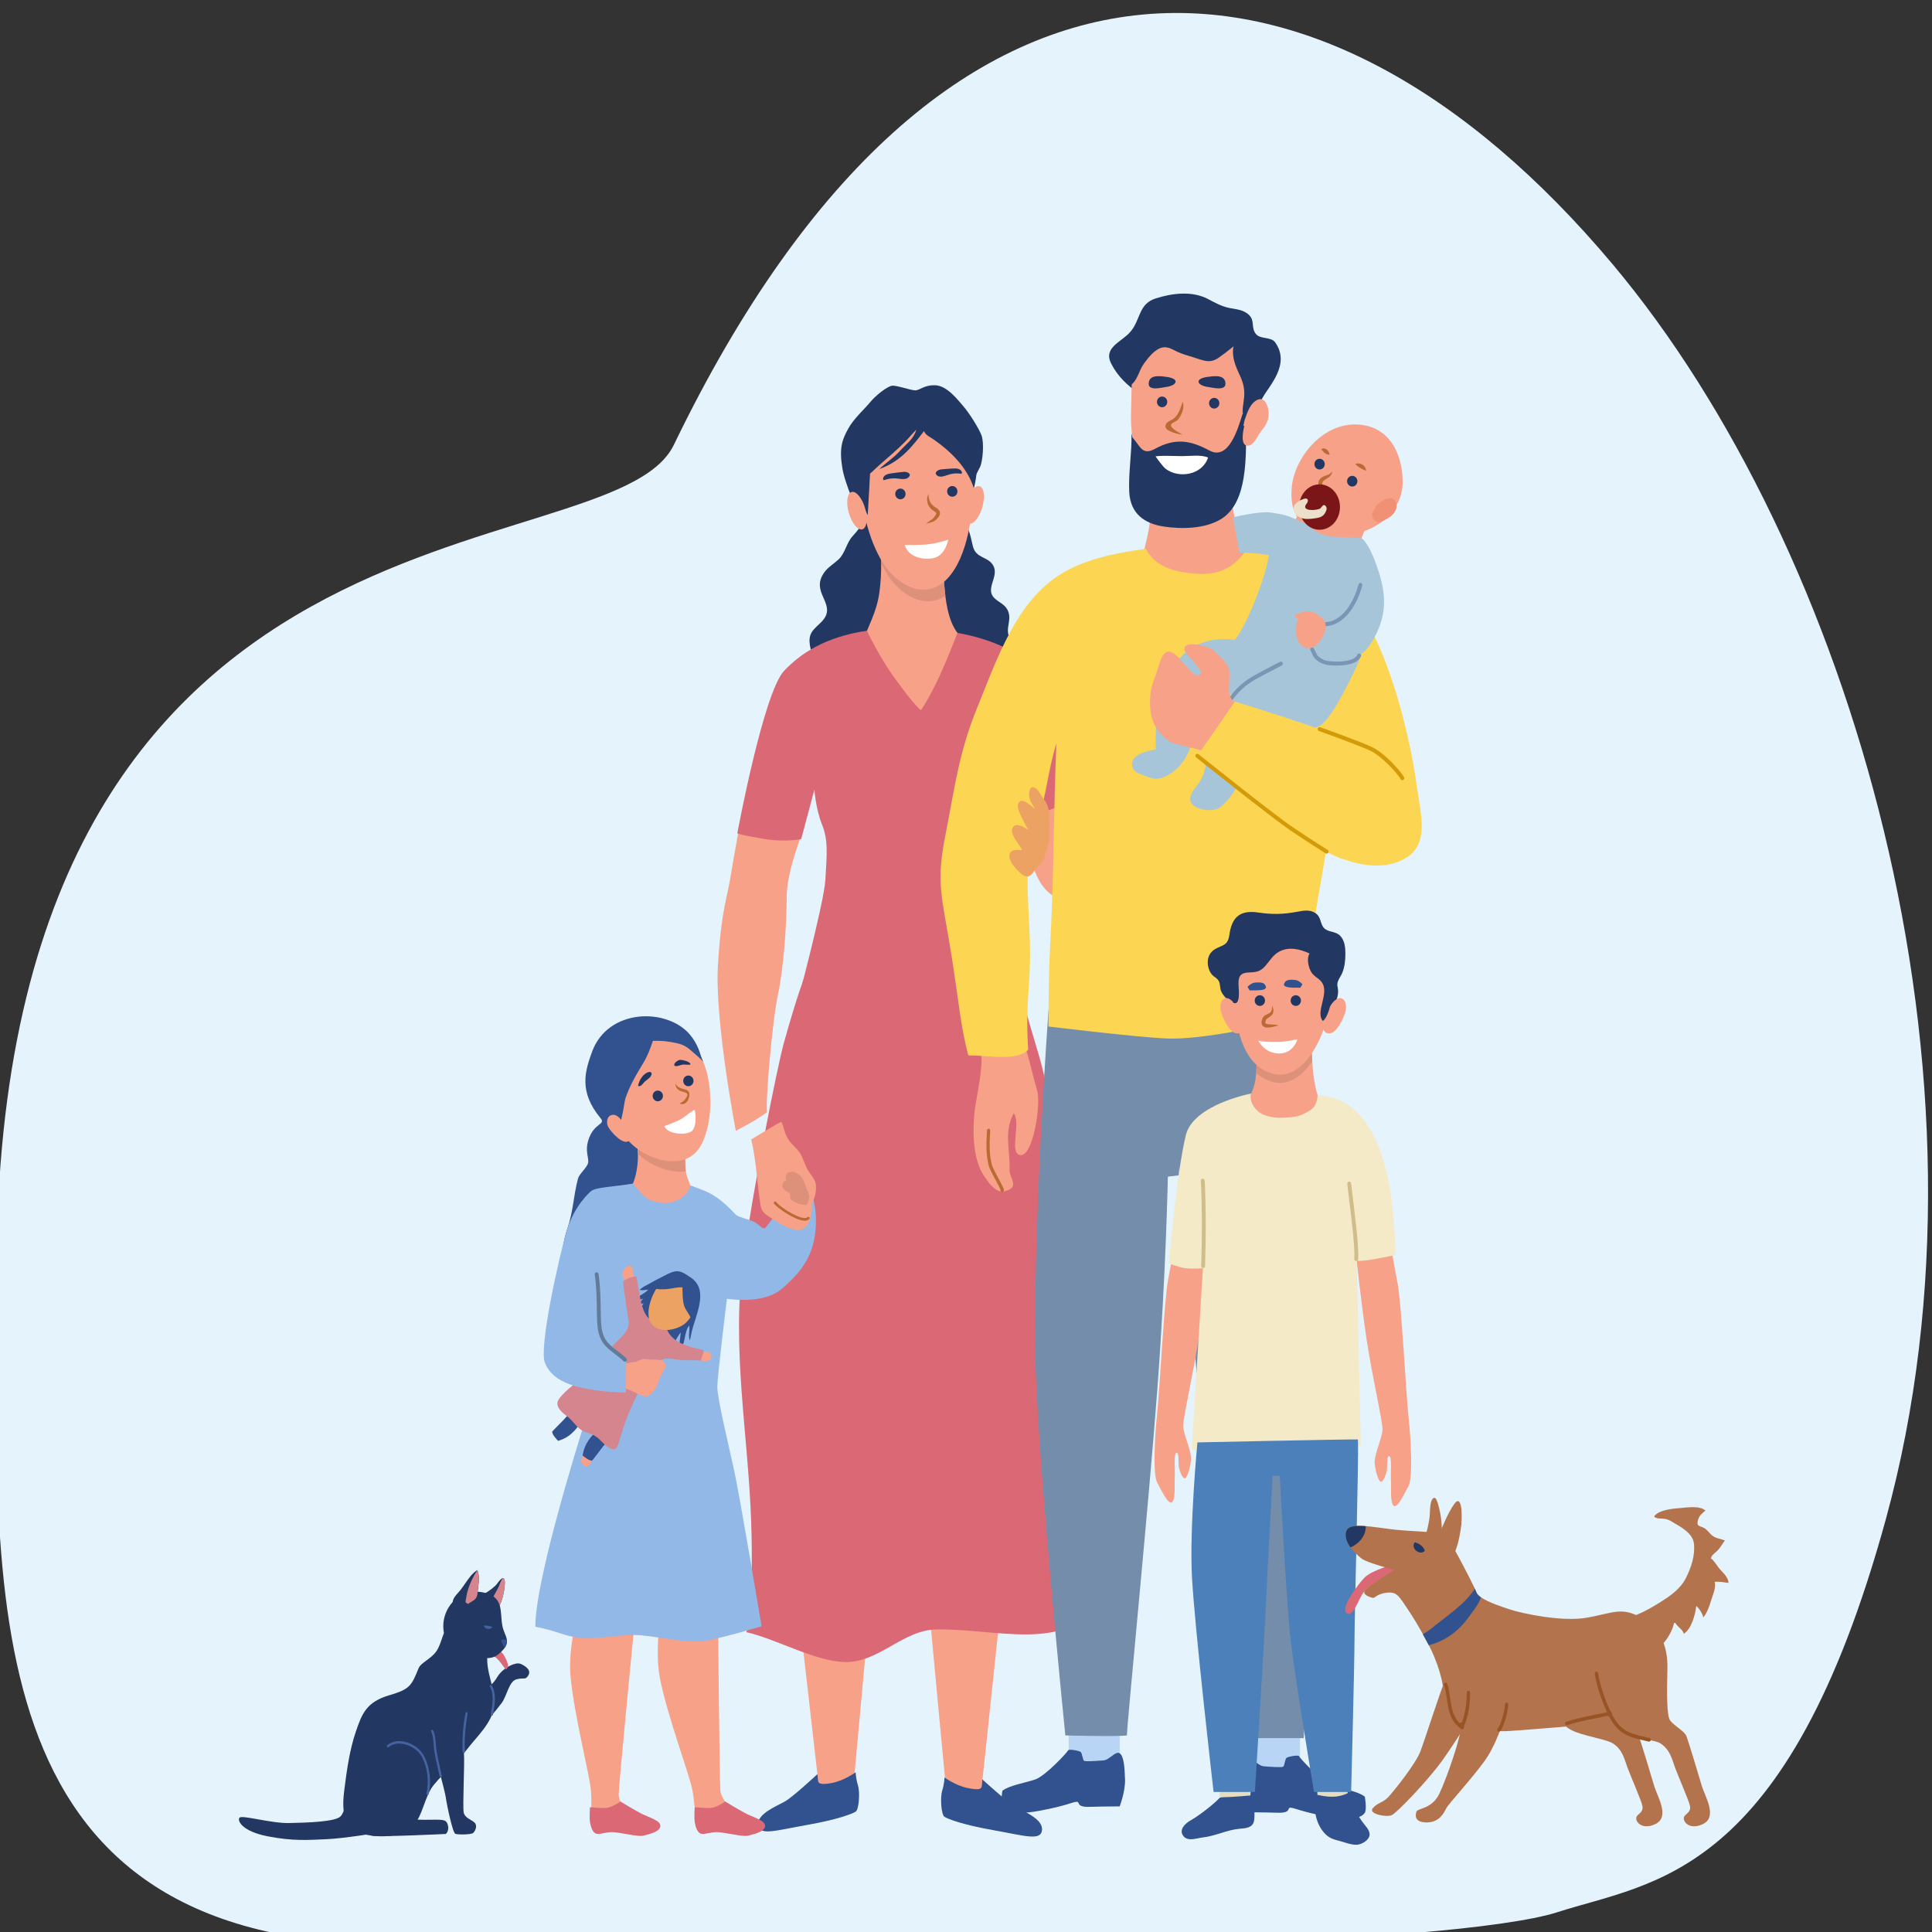<?xml version="1.0" encoding="UTF-8"?>
<svg id="_Ñëîé_1" data-name="Ñëîé 1" xmlns="http://www.w3.org/2000/svg" viewBox="0 0 600 600">
  <rect x="0" y="0" width="600" height="600" fill="#333333" stroke="none"/>
  <defs>
    <style>
      .cls-1 {
        fill: #f09175;
      }

      .cls-2 {
        fill: #f5eac8;
      }

      .cls-3 {
        fill: #d4858e;
      }

      .cls-4 {
        fill: #eba263;
      }

      .cls-5 {
        fill: #627b99;
      }

      .cls-6 {
        fill: #a6c5d9;
      }

      .cls-7 {
        fill: #995425;
      }

      .cls-8 {
        fill: #b3744d;
      }

      .cls-9 {
        fill: #db6875;
      }

      .cls-10 {
        fill: #fff;
      }

      .cls-11 {
        fill: #d49b08;
      }

      .cls-12 {
        fill: #ede0ca;
      }

      .cls-13 {
        fill: #f7a188;
      }

      .cls-14 {
        fill: #223761;
      }

      .cls-15 {
        fill: #e4f3fc;
      }

      .cls-16 {
        fill: #7b95b5;
      }

      .cls-17 {
        fill: #91b8e6;
      }

      .cls-18 {
        fill: #cfbe8a;
      }

      .cls-19 {
        fill: #e6dcbe;
      }

      .cls-20 {
        fill: #4c80ba;
      }

      .cls-21 {
        fill: #31518f;
      }

      .cls-22 {
        fill: #fcd553;
      }

      .cls-23 {
        fill: #4563a1;
      }

      .cls-24 {
        fill: #de917a;
      }

      .cls-25 {
        fill: #7a1618;
      }

      .cls-26 {
        fill: #ba6a32;
      }

      .cls-27 {
        fill: #748dab;
      }

      .cls-28 {
        fill: #b8d5f5;
      }
    </style>
  </defs>
  <path class="cls-15" d="M-1.08,395.18c0-249.77,190.61-216.16,210.35-257.03C292.82-34.81,410.19-25.84,500.79,82.03c73.54,87.57,122.84,251.62,84.84,389.9-30.68,111.64-72.26,112.33-102,121.93-15.52,5.01-66.75,9.21-112.65,9.21-72.22,0-177.57,1.42-250.21.8C-10.3,602.77-1.08,493.71-1.08,395.18Z"/>
  <g>
    <g id="_2" data-name="2">
      <path class="cls-13" d="M283.37,361.71c-1.4-6.83.4-13.26,1-19.88.98-10.99.63-21.97.47-32.96l-31.62-2.21s-6.17,12.56-9.48,31.9c-3.31,19.35-4.35,87.15-1.35,112.62,3.01,25.47,12.16,105.95,12.16,105.95l10.66-4.42s8.76-95.01,9.36-104.33c.58-8.96,8.23-77.59,8.83-82.92-.17-1.26.12-2.68-.03-3.76Z"/>
      <path class="cls-13" d="M315.37,252.08c1.78,4.86,3.13,9.86,4.71,14.79,1.7,5.33,3.87,10.86,9.6,12.44,5.03,1.38,8.47-.46,9.05-6,.64-6.1-.84-12.67-3.89-17.91-2.01-3.46-3.42-6.91-4.69-10.73-.17-.5-.33-1-.5-1.5-1.64.99-4.2,1.28-6.06,1.87-2.5.79-4.93,1.68-7.47,2.39-.89.25-2.49.39-2.94,1.33.13-.2.25-.16.39-.19l1.8,3.52Z"/>
      <path class="cls-13" d="M300.04,156.01c-.94,3.2-.58,6.14.8,6.58,1.38.44,3.27-1.8,4.21-5,.94-3.2.58-6.14-.8-6.58-1.38-.44-3.27,1.8-4.21,5Z"/>
      <path class="cls-14" d="M298.63,161.15c-.29-.27-.6-.55-.88-.84,3.14,2.77,3.44,5.37,4.38,9.29.97,4.03,4.87,3.09,6.42,6.22,1.66,3.34-2.65,7,.22,9.88,1.38,1.38,3.22,1.89,4.16,3.78.9,1.82.41,3.46.14,5.34-.56,4.01,3.06,7.13,2.32,11.14-.9,4.88-9.57,3.7-13.11,4.82-2.63.83-5.77,2.76-8.61,2.29-3.03-.5-4.31-3.84-5.38-6.42-2.09-5.04-7.04-12.76-5.17-18.41.9-2.71,2.78-4.97,3.88-7.6.93-2.23.97-4.29,1.11-6.67.29-4.83,3.57-7.17,6-10.91.34-.52.64-1.07.9-1.64l3.61-.28Z"/>
      <path class="cls-14" d="M285.26,153.1c-3.28.11-6.57.37-9.94.67-4.29.38-7.06,1.08-7.21,5.83-.11,3.57-1.29,4.57-3.47,7.08-1.81,2.09-2.18,5.12-4.19,7.02-1.97,1.85-4,2.72-5.26,5.4-2.6,5.55,4.7,8.89.11,13.83-1.99,2.15-4.09,3.12-3.88,6.48.18,2.86,1.51,5.73,2.7,8.27l1.07,3.31c-.13-.33-.32-.54-.41-.91.05,1.1-.06,3.29.88,4.09,2.14,1.81,5.29-2.28,7.68-1.78,3.31.7,1.42,5.37,3.48,6.89,2.12,1.56,4.13-3.25,6.24-3.31,3.3-.09,2.26,6.26,3.65,8.13,2.04,2.75,4.1-3.29,5.5-4.62,1.24-1.18,2.24-.91,3.06.01v-66.4Z"/>
      <path class="cls-14" d="M271.63,169.02c-.94-.11-8.96-16.99-10.02-23.54-1.07-6.56,0-8.97,1.74-12.22s5.08-6.14,6.88-8.35,5.35-4.9,6.75-5.11,5.86,1.43,7.27,1.43,2.85-1.78,6.36-1.57,6.69,4.35,8.5,6.42c1.8,2.07,4.79,6.75,5.69,9.08.9,2.33.4,8.18-.45,9.89s-5.91,11.55-5.91,11.55l-26.8,12.43Z"/>
      <path class="cls-13" d="M249.73,257.18s-5.41,13.14-5.41,21.21-.9,22.06-2.71,30.44c-1.8,8.39-3.93,33.47-3.4,36.57-3.01,2.35-9.69,5.8-9.69,5.8,0,0-6.62-34.31-5.55-51.57,1.07-17.26,2.81-20.43,3.88-27.2,1.07-6.77,3.81-21.22,3.81-21.22l19.07,5.96Z"/>
      <path class="cls-13" d="M310.73,311.04l-32.99-2.3c.16,10.99.52,21.97-.47,32.96-.6,6.63-2.41,13.05-1,19.88.15,1.08-.15,2.51.03,3.76.02-.22.04-.33.04-.33h3.47s.29,5.62.73,14.05c.26.37.52.75.75,1.16-.23-.41-.49-.79-.75-1.16,1.04,20.03,2.93,55.93,3.78,70.14,1.2,20.19,9.5,106.54,9.5,106.54l10.83,1.41s10.33-96.78,11.13-107.55,6.16-70.98,6.16-91.7-11.2-46.86-11.2-46.86Z"/>
      <path class="cls-13" d="M300.19,199.09c-.83,6.9-2.25,13.94-4.91,20.35-3.72,8.97-10.55,8.33-17.39,2.69-5.64-4.65-13.48-13.26-10.57-21.42,2.07-5.81,4.9-10.35,5.77-16.67.43-3.1.6-6.15.55-9.22-.03-2.47-.2-4.95-.48-7.45l19.05,3.11c.89,2.2.65,5.4.81,7.81.13,1.94.27,4.32.57,6.79.68,5.54,2.22,11.52,6.6,14.01Z"/>
      <path class="cls-24" d="M293.59,185.08c-6.35,4.29-14.37-.25-18.55-7.58-.51-.89-.97-1.78-1.39-2.68-.03-2.47-.2-4.95-.48-7.45l19.05,3.11c.89,2.2.65,5.4.81,7.81.13,1.94.27,4.32.57,6.79Z"/>
      <path class="cls-13" d="M265.34,144.79c2.49,10.24,3.02,19.87,8.28,29.08,4.63,8.11,13.94,12.8,20.51,5.92,6.66-6.98,8.03-20.85,8.37-29.96.37-10.07-1.47-19.34-12.47-22.27-10.05-2.68-19.87,2.05-23.8,11.89-.4,1-.75,2.04-1.09,3.06l.2,2.28Z"/>
      <path class="cls-9" d="M243.52,323.58c-2.21,7.9-9.64,45.61-12.66,67.47-3.78,27.35,1.45,54.05,2.41,81.19.41,11.53.38,23.92-1.46,34.65,9.16,2.07,21.08,8.95,30.33,9.27,10.87.38,18.16-10.13,29.05-10.14,22.99-.02,42.67,8.88,57.22-15.56-27.39-40.7-12.26-118.21-26.06-163.68-3.76-12.41-6.06-21.35-6.69-23.42-18.72,4.69-67.08.57-65.93.4,0,0-1.98,4.71-6.21,19.83Z"/>
      <path class="cls-9" d="M311.66,268.02c.4-5.18,3.58-13.88,3.58-13.88l1.63.83,15.84-6.01s-5.41-32.41-10.63-40.08c-3.75-5.51-13.08-10.25-24.73-12.34-3.08,7.95-6.9,17.37-11.32,24.01-1.94-1.27-7.81-9.4-9.19-11.37-2.78-3.96-6.58-10.91-7.59-13.3-13.12,1.91-20.81,7.21-25.76,12.48-6.42,6.83-14.51,50.45-14.51,50.45,0,0,1.5.62,8.42,1.74,6.92,1.12,11.43,0,11.43,0l4.09-15.33s.4,6.01,2.41,10.98c2,4.97,1.4,9.53,1,16.98-.4,7.46-9.62,41.63-9.62,41.63,0,0,10.63,5.8,36.75,5.8s33.83-5.8,33.83-5.8c0,0-6.01-41.63-5.61-46.81Z"/>
      <path class="cls-10" d="M280.96,169.2s4.66.19,7.65-.21c3.12-.41,5.86-1.39,5.86-1.39,0,0-.87,5.32-5.06,5.82-4.18.5-7.57-1.13-8.45-4.22Z"/>
      <path class="cls-14" d="M274.47,149.14c1.18-.44,2.37-.62,3.63-.58,1.18.04,3,.62,4-.28,1.26-1.13-.41-1.83-1.39-1.74-1.21.11-2.47.26-3.68.43-1.1.16-2.7.4-2.81,1.81l.25.36Z"/>
      <path class="cls-14" d="M298.59,147.15c-1.2-.21-2.37-.16-3.55.13-1.11.27-2.74,1.18-3.85.49-1.4-.87.04-1.88.99-1.98,1.17-.13,2.39-.22,3.57-.28,1.08-.06,2.64-.13,3.01,1.24l-.17.4Z"/>
      <path class="cls-14" d="M264.27,151.63c.02-.95,3.55-2.71,4.74-3.58,1.5-1.09,2.8-2.5,4.21-3.73,2.69-2.36,5.35-4.6,7.89-7.15,1.18-1.19,2.29-2.57,3.46-3.74-.84,2.95-2.93,4.23-5.09,6.61-2.01,2.21-4,3.39-6.42,5.64,6.92-2.46,10.44-7.34,13.91-11.81.33,1.22,2.06,1.93,3.03,2.65,1.17.86,9.82,6.52,12.43,15.12,1.46-4.94,1.66-15.3-1.36-19.64-2.87-4.14-7.17-6.99-12.06-7.72-9.17-1.35-17.44,2.17-22.36,10.26-2.78,4.57-3.7,9.17-2.79,14.47l.4,2.62Z"/>
      <path class="cls-14" d="M270.29,145.48l-.8,14.5s-2.42-4.72-3.61-6.88c-1.19-2.16-1.03-9.36,4.41-7.62Z"/>
      <path class="cls-13" d="M268.65,157.8c.94,3.2.58,6.14-.8,6.58-1.38.44-3.27-1.8-4.21-5-.94-3.2-.58-6.14.8-6.58,1.38-.44,3.27,1.8,4.21,5Z"/>
      <path class="cls-21" d="M253.85,550.98s-7.57,7.08-10.17,8.53-8.62,3.83-8.22,7.25c.4,3.42,5.21,1.76,15.14,0,9.92-1.76,14.14-3.52,15.14-4.14s1.4-5.9.7-8.18-.7-4.04-.7-4.04c0,0-3.46,2.54-7.32,3.31-3.65.73-4.25.06-4.33-.6-.08-.7-.23-2.13-.23-2.13Z"/>
      <path class="cls-21" d="M305.05,552.58s7.72,7.09,10.33,8.54,8.62,3.83,8.22,7.25c-.4,3.42-5.21,1.76-15.14,0-9.92-1.76-14.14-3.52-15.14-4.14s-1.4-5.9-.7-8.18.7-4.04.7-4.04c0,0,3.46,2.54,7.32,3.31,3.65.73,4.07.15,4.22-.5s.19-2.24.19-2.24Z"/>
      <path class="cls-26" d="M288.35,153.49s-.05-.04-.07-.06c0,0,0-.01,0,0,0,0,.02,0,.02,0,0,0,0,.02-.01.03v-.02c.04.26.06.52.1.78.03.25.09.5.14.74.06.24.13.46.23.68.09.21.2.41.32.6.12.19.26.36.42.52.16.16.32.32.5.46l.07.05.06.05.04.03.03.02.06.04.31.18c.22.13.46.28.7.49.12.11.24.23.36.39.11.16.22.35.26.57v.04s.01.01.01.01v.05s0,0,0,0h0s0,.06,0,.06v.05s0,.03,0,.03v.05c0,.06,0,.13,0,.19,0,.06-.01.1-.02.15-.01.1-.05.18-.07.28-.03.08-.06.17-.1.24-.15.3-.33.54-.53.75-.19.21-.4.39-.6.56l-.02.02-.02.02h0s-.04.04-.04.04l-.08.06c-.05.04-.13.09-.19.13-.13.08-.25.14-.38.2-.25.11-.5.19-.75.27l-.73.21c-.24.07-.47.15-.69.29.13-.24.34-.43.54-.59.21-.17.43-.31.64-.46.21-.14.42-.28.61-.42.09-.07.18-.15.26-.22.04-.04.06-.06.11-.11l.07-.07.03-.04h0s0-.01,0-.01c0,0-.03.02-.01.01h0s.02-.02.02-.02c.16-.19.31-.38.44-.56.13-.19.24-.38.31-.55.03-.09.05-.16.06-.22,0-.01,0-.03,0-.04,0,0,0,0,0,0h0s0-.02,0-.02v-.05s-.01-.05-.01-.05h0s0-.02,0-.02c0-.04,0,.05,0,.04h0s0,0,0,0c0-.03-.03-.07-.07-.12-.04-.05-.1-.11-.17-.17-.15-.12-.33-.25-.55-.39-.11-.07-.22-.14-.33-.23-.06-.04-.15-.11-.19-.14l-.09-.07-.08-.07c-.1-.1-.2-.2-.3-.31-.1-.1-.19-.22-.27-.34-.09-.11-.16-.24-.24-.36-.07-.13-.14-.26-.2-.39-.13-.27-.2-.55-.26-.83-.05-.29-.07-.57-.07-.85.01-.56.13-1.1.31-1.6v-.02s0,0,0,0c.01-.01.02-.02.04-.04,0,0,.01,0,.02,0,.01,0,.03,0,.03.01.01.01.01.02.01.03,0,.03,0,.06.02.08Z"/>
      <ellipse class="cls-14" cx="279.63" cy="153.4" rx="1.6" ry="1.66"/>
      <ellipse class="cls-14" cx="295.74" cy="152.6" rx="1.6" ry="1.66"/>
    </g>
    <g id="_8" data-name="8">
      <path class="cls-21" d="M175.58,399.72c-1.54-6.39-1.46-11.96.67-18.31,1.85-5.53,1.77-9.73,3.26-15.42.36-1.38,2.78-3.37,3.11-4.78.39-1.63-1.01-3.47.07-7.03,1.73-5.67,5.61-4.75,3.79-6.96-6.81-8.21-4.8-14.57-2.6-20.61,2.41-6.6,8.15-10.21,14.6-10.89,5.48-.58,12,1.15,15.75,5.56,4.58,5.38,5.18,13.47,2.48,19.89-1.47,3.51-3.58,6.65-4.66,10.35-1.39,4.78-1.3,9.82-1.39,14.76-.08,4.12.07,9.19-2.54,12.61-2.19,2.86-5.9,3.73-8.94,5.25-6.87,3.44-10.18,11.75-17.14,14.6-1.37.56-2.84.85-4.29,1.11l-2.16-.14Z"/>
      <path class="cls-13" d="M181.99,492.21s-5.82,16.3-4.83,28.07c.99,11.78,6.06,31.23,6.38,35.94.32,4.7-.36,7.17,1.21,7.77,1.57.6,5.7.16,7.43-.14,1.73-.3,2.78-.6,2.78-.6,0,0-2.83-3.44-2.82-6.05,0-2.61,4.91-53.09,5.34-57.17.44-4.09-15.49-7.83-15.49-7.83Z"/>
      <path class="cls-9" d="M183.23,561.25s-.24,3.15,0,4.62c.24,1.48.8,3.21,1.86,3.58,1.06.37,2.84-.47,5.02-.47s8.06,1.53,9.64,1.11c1.57-.42,5.07-1.11,5.32-2.9.25-1.79-3.5-2.74-5.78-3.9-2.28-1.16-6.6-3.82-6.6-3.82,0,0-2.69,1.97-4.66,2.02-1.98.05-4.8-.25-4.8-.25Z"/>
      <path class="cls-13" d="M206.77,492.69s-4.06,16.86-1.83,28.46c2.23,11.59,9.33,30.35,10.14,34.99.81,4.64.41,7.17,2.03,7.59,1.62.42,5.68-.49,7.37-.98,1.69-.49,2.7-.91,2.7-.91,0,0-3.18-3.09-3.45-5.69-.27-2.6-.74-53.33-.74-57.44s-16.23-6.01-16.23-6.01Z"/>
      <path class="cls-13" d="M212.62,376.81c-5.61,7.92-14.59-.01-17.28-6.77.5-1.09,1.12-2.12,1.52-3.26.9-2.54,1.3-5.53,1.25-8.46-.04-2.4-.4-4.76-1.04-6.79l15.15-1.83c.21-.02.31-.15.52-.12-.03,3.95.07,7.9.07,11.84,0,.88.06,1.64.18,2.34.25,1.5.76,2.73,1.44,4.4,1.2,2.97-.06,6.17-1.81,8.65Z"/>
      <path class="cls-24" d="M213,363.76c-3.16.49-6.7-.38-9.84-1.93-1.98-.98-3.64-2.15-5.04-3.51-.04-2.4-.4-4.76-1.04-6.79l15.15-1.83c.21-.02.31-.15.52-.12-.03,3.95.07,7.9.07,11.84,0,.88.06,1.64.18,2.34Z"/>
      <path class="cls-13" d="M189.37,342.11c1.77,7.34,4.77,13.12,11.61,16.49,6.1,3.01,13.71,3.47,17.1-3.67,2.9-6.1,3.1-14.58,1.62-21.11-1.67-7.37-7.25-14.86-15.33-13.65-8.43,1.27-13.45,9.96-15.37,17.8-.21.86-.4,1.73-.59,2.59l.95,1.55Z"/>
      <path class="cls-9" d="M215.76,561.25s-.24,3.15,0,4.62c.24,1.48.8,3.21,1.86,3.58,1.06.37,2.84-.47,5.02-.47s8.06,1.53,9.64,1.11c1.57-.42,5.07-1.11,5.32-2.9.25-1.79-3.5-2.74-5.78-3.9-2.28-1.16-6.6-3.82-6.6-3.82,0,0-2.69,1.97-4.66,2.02-1.98.05-4.8-.25-4.8-.25Z"/>
      <path class="cls-10" d="M206.33,349.73s4.41-1.61,5.55-2.42c1.14-.82,3.63-2.74,3.85-2.61.23.13.94,5.66-1.22,6.8-2.16,1.13-7.25.66-8.19-1.77Z"/>
      <path class="cls-21" d="M190.05,351.81c2.79,1.07,3.68-9.2,4.16-10.63,1.4-4.19,3.46-7.53,5.7-11.28,1.2-2.01,2.14-4.45,2.84-6.64,2.37-.15,4.98.17,7.31.68,2.45.53,3.48,1.33,5.28,2.95.87.78,2.4,2,3.08,2.93-1.15-2.94-2.65-6.05-5.03-8.17-2.81-2.52-6.84-3.55-10.48-2.93-4.48.77-8.02,4.1-10.81,7.62-2.76,3.48-5.16,7.61-5.17,12.24,0,3.89,1.4,7.82,2.53,11.48.13.42.25.86.37,1.28.03-.26-.05-.46-.1-.71l.3,1.16Z"/>
      <path class="cls-13" d="M193.77,348.86c-.85-1.01-1.94-2.76-3.42-2.65-1.82.15-2.19,2.25-1.51,3.67.71,1.48,4.88,6.22,6.62,4.26,1.09-1.23-.83-3.07-1.35-4.16l-.34-1.12Z"/>
      <path class="cls-14" d="M198.16,337.19c.32-1.65,1.5-3.72,3.19-4.22.92-.27,1.29.34.79,1.2-.39.69-1.38,1.23-1.94,1.77-.49.48-1.03,1.42-1.78,1.38l-.27-.14Z"/>
      <path class="cls-14" d="M212.09,330.6c.47-.04,2.3.22,2.34-.06.09-.8-2.57-1.44-3.31-1.39-.48.03-2.16,1.13-1.63,1.78.42.52,2.03-.28,2.61-.33Z"/>
      <path class="cls-26" d="M212.72,341.46c-.46.59-1.04.89-1.68,1.24,1.6.66,2.7-.58,2.99-2.19.42-2.27-1.3-2.01-2.78-2.63-.72-.31-1.2-.73-1.52-1.43.08,3.95,5.76,1.48,2.99,5.01Z"/>
      <path class="cls-17" d="M251.98,370.73l-9.17,3.65s-4.08,5.8-5.03,6.83c-.95,1.04-1.96-1.28-4.46-2.13-2.5-.84-3.85-1.19-4.53-1.62-.68-.42-4.28-5.18-9.74-7.54-1.41-.61-2.91-1.1-4.62-1.77-.09.27-.64,1.61-.81,1.89-1.03,1.67-3.33,2.95-5.13,3.38-2.16.52-4.76.02-6.78-.86-1.93-.84-3.75-3.42-5.17-4.98-5.63.96-11.58,1.08-12.98,2.35-2.23,2-2.37,8.39-2.37,8.39,0,0,2.1,12.08,2.37,15.18.27,3.09,4.33,19.95,4.19,22.62-.14,2.67-5.14,21.92-6.56,26.7-1.42,4.78-14.94,47.63-14.94,62.38,7.44,1.41,8.93,3.09,14.74,3.51,5.82.42,12.26-1.41,18.21-.84,5.95.56,14.2,2.39,18.93,1.83,4.73-.56,18.39-4.64,18.39-4.64,0,0-6.63-39.62-8.45-48.05-1.83-8.43-5.3-22.62-5.3-26.21s2.98-27.47,2.98-27.47c0,0,11.14,1.97,17.07-3.09,5.92-5.06,9.57-9.98,10.39-17.64.81-7.66-1.22-11.87-1.22-11.87Z"/>
      <path class="cls-13" d="M194.26,397.93c-.16-.13-.45-.8-.61-1.08-.17-.29-.34-.62-.44-.94-.19-.58.32-1.31.67-1.74.31-.38.85-1.06,1.37-1.07.26,0,.59.09.83.2.28.13.3.39.37.69.15.62.19,1.27.34,1.88.07.29.22.55.33.83.16.41-.28.54-.6.72-.36.2-.7.42-1.07.61-.22.11-.57.33-.81.35l-.37-.46Z"/>
      <path class="cls-13" d="M217.81,419.64c.79.21,2.33-.12,2.92.77.67,1.01-.1,2.15-1.09,2.25-.99.1-2.08-.14-2.94-.54.27-.53,1.11-1.76.81-2.35l.3-.14Z"/>
      <path class="cls-13" d="M181.09,451.51c-.28,1.05-.96,2.15-.28,3.21.3.46.73.72,1.26.73.65,0,.88-.33,1.19-.87.2-.34.94-1.41.84-1.69l-3.01-1.37Z"/>
      <path class="cls-21" d="M184.91,444.62c-.12.38-1.04,1.22-1.39,1.66-.52.66-1.02,1.39-1.42,2.13-.57,1.08-.97,2.4-1.17,3.6.8.63,1.83,1.52,2.9,1.63.42-.42.83-1.02,1.18-1.46.7-.9,1.37-1.82,2.07-2.72.78-1,1.7-1.93,2.4-2.97-1.09-.24-2.35-1.06-3.28-1.69l-1.28-.18Z"/>
      <path class="cls-21" d="M197.05,404.19c.39-1.47,3.25-2.41,4.25-3.67-.85.02-1.77.36-2.62.06.67-.85,2.54-1.64,3.53-2.22,1.36-.8,2.72-1.46,4.09-2.16,1.27-.65,2.69-1.45,4.13-1.4,1.44.06,2.8,1.1,3.98,1.87,6.11,4,1.38,12.05.28,17.52-.14.71-.3,1.41-.43,2.1-.58-1.41.02-3.09-.2-4.62-1.68,1.85-1.05,6.04-3.11,7.67-.07-1.89.32-3.78.47-5.57-1.78,2.22-3.18,6.34-6.15,7.25-.37-1.38.6-4.14-1.41-3.86-1.67.23-2.52,2.51-4.27,2.81-.16-1.99,2.26-5.58-1.09-3.94-1.04.51-2.19,1.46-2.19-.02,0-1.34,1.83-2.81,1.55-4.24-.28-1.46-1.05-.19-1.66-1.02-.45-.61.4-1.64.74-2.14.91-1.33,2.25-2.41,2.93-3.89-.74.3-1.39.76-2.21.7.52-.82,1.6-1.27,2.01-2.07-.9.2-1.61,1.04-2.61.95-.07.36,0,.72.19,1.04l-.2-1.16Z"/>
      <path class="cls-21" d="M179.97,442.57c-.35.16-1.05,1.21-1.44,1.61-.58.61-1.21,1.21-1.88,1.7-.97.71-2.19,1.26-3.32,1.6-.69-.76-1.65-1.72-1.87-2.81.35-.48.88-.97,1.27-1.37.79-.82,1.59-1.61,2.38-2.43.87-.91,1.67-1.97,2.58-2.8.35,1.1,1.27,2.31,1.98,3.2l.31,1.31Z"/>
      <path class="cls-3" d="M176.39,440.09c1.33.97,2.23,2.51,3.54,3.58,1.53,1.26,3.37,1.36,4.94,2.32,1.58.96,2.62,2.72,4.24,3.61,2.47,1.36,2.72-.47,3.4-2.78.56-1.9,1.18-3.87,1.9-5.79,1.52-4.08,3.49-8.24,5.75-12.1,1.51-2.58,3.75-6.93,6.93-7.02,1.73-.05,3.6.48,5.3.53,1.68.06,3.7-.15,5.22.15.32-1.06.77-2.1.92-3.22-.29-.07-.21-.08-.27-.14-4.06-.94-10.2-2.12-11.46-7.42-1.31-.42-2.38-1.24-3.58-2-4.17.84-4.79-10.32-5.62-13.46-2.01.33-2.56.6-4.04,1.52,0,2.08.75,5.64.95,7.73.18,1.96,1.07,4.88.51,6.71-.51,1.67-2.62,3.48-3.78,4.67-3.05,3.11-6.11,6.07-9,9.31-2.65,2.97-6.2,4.9-8.58,8.08-1.73,2.32,1.04,4.46,2.74,5.69Z"/>
      <path class="cls-4" d="M204.13,399.78c-1.93,2.7-3.93,8.36-1.87,11.29,2.28,3.26,8.34,2.06,10.82-.35,2.45-2.38,3.74-5.84,2.57-9.06-.91-2.5-5.75-6.12-8.49-4.25-2.74,1.86-3.31,2.74-3.03,2.37Z"/>
      <path class="cls-21" d="M202.93,400.29c-.06-.18,1.36.08,2.03.11.86.03,1.71,0,2.54-.1,1.48-.16,2.93-.61,4.44-.52.07,1.98-.02,3.86.52,5.68.47,1.58,1.84,2.82,2.26,4.41,3.55-4.62,1.94-12.08-3.98-14.01-1.85-.6-7.05,1.22-7.71,3.48l-.1.95Z"/>
      <path class="cls-13" d="M195.79,423.18c.33-.19.98-.12,1.4-.21.5-.11.99-.35,1.47-.57,1.19-.55,1.67-.38,2.87-.19,1.51.24,5.16-.64,5.15,1.86,0,1.01-.72,1.91-1.19,2.71-.57.97-.77,2-1.23,3.02-.73,1.63-2.14,4.26-4.2,3.8-1.86-.42-3.56-1.67-5.41-2.26-.47-.15-1.01-.1-1.25-.57-.18-.35-.03-1.32-.01-1.73.04-1.13.05-2.34.2-3.45.11-.83.16-1.96.8-2.21l1.4-.21Z"/>
      <path class="cls-17" d="M183.56,369.93s-5.27,4.22-7.71,12.79c-2.43,8.57-8.52,35.83-6.63,40.47,1.89,4.64,6.77,8.75,25.17,9.31-.14-5.9.13-9.82.13-9.82l-6.35-6.68s-.56-10.1-1.78-16.14c-1.22-6.04-2.84-29.93-2.84-29.93Z"/>
      <ellipse class="cls-14" cx="204.28" cy="340.35" rx="1.6" ry="1.66"/>
      <ellipse class="cls-14" cx="213.78" cy="335.68" rx="1.6" ry="1.66"/>
      <path class="cls-13" d="M233.29,353.87c1.57,6.24,1.87,14.4,2.96,20.74.42,2.46,2.73,3.16,4.99,4.79,1.73,1.25,5.79,3.19,7.89,2.41,2.34-.88,3.4-5.57,2.92-7.77.93-1.77,1.48-3.85,1.35-5.87-.12-1.92-1.52-3.11-2.47-4.72-.97-1.63-1.44-3.59-2.38-5.18-.98-1.68-2.76-2.82-3.79-4.53-1.16-1.93-1.21-3.3-2.1-5.37-1.09.44-9.38,5.51-9.38,5.51Z"/>
      <path class="cls-24" d="M250.83,373.65c-.62,1.38-3.75-.14-4.67-.73-1.28-.81-.42-1.02-.87-2.03-.35-.79-1.5-.97-1.97-1.68-.71-1.06-.35-2.06.78-2.63-.62-2.73,1.75-3.29,3.64-2.1,1.77,1.12,2.07,2.97,2.83,4.79.41.97,1.11,2.31.56,3.34l-.3,1.04Z"/>
      <path class="cls-26" d="M249.92,379.1c-.09,0-.18,0-.27-.01-2.93-.22-8.3-3.97-9.26-5.3-.13-.18-.1-.44.08-.58.18-.14.43-.1.56.08.88,1.21,6,4.77,8.68,4.97.49.04.84-.05,1.04-.25.16-.16.41-.16.57,0,.16.16.15.43,0,.59-.32.33-.79.5-1.39.5Z"/>
      <path class="cls-5" d="M194.08,422.89c-.15,0-.29-.05-.41-.16-.94-.89-1.87-1.6-2.76-2.28-2.21-1.68-4.12-3.13-4.98-6.42-.51-1.94-.54-4.38-.58-7.48-.04-3.12-.08-6.66-.64-10.72-.05-.34.18-.65.51-.7.33-.05.63.19.68.53.56,4.14.61,7.72.65,10.88.04,3.01.07,5.38.54,7.17.76,2.87,2.42,4.14,4.54,5.75.92.7,1.88,1.43,2.86,2.37.24.23.26.63.04.88-.12.13-.28.2-.44.2Z"/>
    </g>
    <g>
      <g id="_3" data-name="3">
        <path class="cls-22" d="M390.77,171.69s12.42,4.45,18.45,6.38c19.82,6.34,29.14,53.68,30.54,64.45,1.4,10.77,5.21,21.33-6.01,25.27s-25.46-4.35-33.08-10.77-9.89-85.33-9.89-85.33Z"/>
        <path class="cls-13" d="M426.22,162.16c-2.46,1.16-3.77,5.58-4.03,8.06-1.58.19-3.1-.35-4.59-.79-1.79-.53-3.55-.73-5.32-1.37-2.26-.83-8-1.72-8.34-4.44-.78.01-1.82-.86-1.81-1.59.01-.89,1.34-2.42,1.73-3.25,1.47,1.24,3.66.99,5.42,1.31,2.03.36,3.97.59,5.99.83,2.51.29,5.8,1.49,7.94,1.14l3.01.1Z"/>
        <rect class="cls-28" x="331.89" y="531.26" width="15.84" height="20.58"/>
        <rect class="cls-28" x="387.88" y="531.26" width="15.84" height="20.58"/>
        <path class="cls-27" d="M325.64,313.55s-4.52,61.53-4.18,104.61c.24,30.62,9.39,120.79,9.39,120.79,0,0,15.98.42,19.12,0-.06-2.69,6.74-71.33,9.45-107.51,2.71-36.18,3.27-66.02,3.27-66.02l3.41-.42.77-61.81-41.23,10.35Z"/>
        <path class="cls-27" d="M366.2,365.02s.55,6.24,1.35,11.64c.8,5.41,4.44,59.6,6.84,78.31,2.41,18.71,11.23,84.82,11.23,84.82h19.25s3.61-88.56,3.61-131.81c0-33.99-4.03-92.26-4.03-92.26l-41.42-2.96,3.17,52.25Z"/>
        <path class="cls-13" d="M357.35,151.8c.61,6.68-.44,13.81-2.49,20.51-.6,1.97-1.28,3.89-1.94,5.79,8.99,6.55,21.75,9.55,32.26,5.01,2.13-.92,3.95-2.51,5.58-4.19-3.17-1.48-4.51-7.85-5.49-11.05-1.48-4.86-2.58-9.95-3.09-14.98-.33-3.27-.6-6.68-.61-9.98-3.27,1.49-8.98-.02-12.39-.43-3.42-.42-8.96-.69-11.63-2.49l-.2,11.81Z"/>
        <path class="cls-14" d="M353.81,122.19c-3.58-2.29-6.8-5.41-8.75-9.33-2.53-5.07,3.46-6.68,6.13-9.98,3.09-3.81,2.42-8.52,7.72-10.2,5.21-1.66,11.3-2.39,16.19.16,2.21,1.15,4.18,2.28,6.64,2.79,2.24.46,4.57.52,6.27,2.31,1.7,1.78.48,3.79,1.98,5.73,1.4,1.8,4.71.82,6.01,2.64,4.86,6.78-1.81,13.44-3.89,17.2-2.05,3.69-4.2,13.13-9.23,13.31-2.57.09-5.47-2.08-7.84-2.92-2.48-.87-5.67-1.15-7.79-2.86-3.76-3.02-3.08-8.05-8.86-8.76-1.15-.14-2.34-.1-3.5-.06h-1.07Z"/>
        <path class="cls-13" d="M351.54,115.84c-.07,4.43-.25,8.87-.3,13.3-.05,4.71.48,9.14,2.65,13.36,2.2,4.28,5.64,8.4,10.41,9.49,4.09.93,9.15-.02,12.77-2.17,3.42-2.04,5.12-5.7,6.97-9.14,1.97-3.67,3.98-7.17,4.24-11.46.38-6.26-.84-13.3-2.77-19.2-1.81-5.53-4.75-8.93-10.53-9.26-4.5-.26-9.39-1.06-13.87-.65-4.76.45-8.17,3.35-9.31,8.16-.25,1.04-.38,2.11-.52,3.17-.14.25-.18-.05-.41-.01l.67,4.42Z"/>
        <path class="cls-14" d="M351.4,134.61c.13,6.03-.97,12.07-.71,18.07.3,6.77,4.64,9.95,10.83,10.86,5.52.81,12.54.7,17.53-2.24,4.52-2.66,6.35-7.92,7.17-12.95.96-5.9.74-11.98.73-17.93,0-.7,0-1.4,0-2.11-.37.11-.68.15-1.05.21-1.4,4.4-4.24,14.67-10.31,11.39-6.09-3.29-10.77-3.88-16.95-.5-3.94,2.16-4.5-.86-6.95-3.56l-.27-1.24Z"/>
        <path class="cls-10" d="M358.86,141.73c2.15-.33,5.8-.08,8.31-.08,2.46,0,5.81-.52,8.01.45-1.82,5.44-9,6.57-13.11,3.55-1.02-.75-3.21-3.93-3.21-3.93Z"/>
        <path class="cls-14" d="M362.34,117.06c4.05.52,3.35,2.65-.27,3.13-1.54.2-5.91,1.45-5.28-1.59.5-2.4,3.92-1.75,5.56-1.54Z"/>
        <path class="cls-14" d="M374.97,117.06c-4.05.52-3.35,2.65.27,3.13,1.54.2,5.91,1.45,5.28-1.59-.5-2.4-3.92-1.75-5.56-1.54Z"/>
        <path class="cls-14" d="M350.94,119.7c2.29-1.28,2.75-4.64,4.27-6.71,1.42-1.94,3.53-4.76,6.04-5.12,1.61-.23,3.04.75,4.45,1.4,1.51.7,3.06,1.14,4.65,1.61,3.05.9,5.23,2.25,8.14.2,2.59-1.82,5.06-3.9,7.53-5.9-2.42-2.63-5.16-4.49-8.53-5.59-3.52-1.14-7.15-1.34-10.81-1.11-3.25.2-6.79.32-9.88,1.48-2.98,1.12-4.93,3.51-6,6.55-1.15,3.25-.92,6.36-.33,9.69.07.39.17.77.26,1.16.05.28-.06-.02-.18-.03l.4,2.38Z"/>
        <path class="cls-14" d="M384.42,104.89c-2.73,3.27-1.26,7.74.38,11.15.91,1.89,1.48,3.46,1.61,5.55.14,2.16-.49,4.15-.49,6.18,0,1.08.56,1.77.82,2.9.25,1.12.39,2.34.49,3.48.51-2.98,2.49-5.75,3.08-8.83.96-5.04.94-10.75-.69-15.64-.67-2.02-1.92-3.26-3.29-4.79h-1.9Z"/>
        <path class="cls-13" d="M386.52,130.47c.75-2.06,1.47-4.61,3.33-5.92,2.36-1.68,3.69.47,4.05,2.78.41,2.66-.49,4.43-2.11,6.41-.99,1.21-2.26,4.28-3.86,4.62-2.92.63-1.92-4.54-1.5-6.04-.14-.22-.14,0-.31,0l.4-1.86Z"/>
        <path class="cls-21" d="M311.3,556.14s-.67,3.88,0,4.99c.67,1.11,3.07,2.77,11.36,1.25,8.29-1.52,10.29-2.71,11.63-2.81,1.34-.1-.4,1.7,4.14,1.56,4.54-.14,9.29-.14,9.29-.14,0,0,1.8-4.57,1.67-8.45-.13-3.88-.4-7.21-1.67-8.04-1.27-.83-3.14,2.08-5.08,2.22-1.94.14-5.65.42-6.01.1s-.57-2.22-.94-2.67c-.37-.45-3.81-1.07-3.98-.55-.17.52-7,7.93-10.21,9.03-3.21,1.09-8.14,1.84-10.21,3.52Z"/>
        <path class="cls-13" d="M313.84,316.32c4.12,3.19,6.61,17.14,8.22,22.2,1.35,4.26-1.24,21.02-5.31,20.19-3.45-.7.4-9.73-1.91-13-3.21,6.02-1.08,11.08-1.32,17.52-.1,2.72,3.3,5.34-1.21,6.65-3.11.91-5.29-2.64-6.73-4.73-3.37-4.89-3.58-13.44-2.97-19.37.79-7.73,4.84-19.85-.53-26.01,1.46-1.47,11.76-3.45,11.76-3.45Z"/>
        <path class="cls-22" d="M412.59,207.08c.64-9.11-.27-18.04-1.37-26.84-5.9-.49-11.24-5.96-16.81-7.64-1.76-.53-4.61-1.19-7.57-1.62-.24.4-.52.8-.83,1.2-5.02,6.41-11.51,6.75-18.87,5.45-5.37-.95-9.22-3.11-11.25-7.22-10.58,1.56-21.65,3.6-30.05,10.43-11.46,9.31-16.92,25.59-22.39,39-5.66,13.88-6.93,24.69-9.84,39.5-2.96,15.04-1.2,18.29,1.8,36.82,2.25,13.89,2.89,22.78,5.33,31.6,6.55,0,15.09,1.92,18.56-1.78-.95-15.72.89-19.07.55-33.01-.4-16.43-2.4-23.4,2.8-39.28,2.44-7.47,2.75-14.01,5.42-22.85-.9,21.55-.74,41.15-1.97,63.48-.46,8.25-.5,24.47-.5,24.47,0,0,27.64,3.37,36.89,3.73,11.64.45,32.07-4.5,41.93-6.31.79-17.51,5.83-40.74,8.3-57.76,3.21-22.14-1.55-30.97-.13-51.39Z"/>
        <path class="cls-26" d="M367.24,124.81c-.62,1.95-1.15,3.94-2.82,5.24-.74.58-2.03.84-2.39,1.83-.42,1.15.61,1.73,1.48,2.11,1.19.52,2.41.88,3.71.97-.89-.49-4.18-2.15-3.47-3.22.4-.59,1.53-.82,2.05-1.4.56-.61.99-1.47,1.3-2.24.46-1.12.53-2.12.21-3.3h-.07Z"/>
        <path class="cls-4" d="M325.87,257.33c-.17-3.01.44-6.43-1.52-8.88-.81-1.01-1.77-3.06-2.82-3.72-1.53-.96-2,.86-1.93,2.26.09,1.68,1.09,2.97,1.95,4.3-1.05-.72-3.57-3.3-4.78-2.41-1.72,1.25.43,4.68,1.03,5.96.47,1,.98,1.95,1.59,2.88.04.04.04.04,0,0-1.17-.66-3.52-2.32-4.67-1-1.26,1.45.46,3.76,1.25,4.96.51.78,1.07,1.5,1.47,2.35-2.04-.23-4.62-.17-3.83,2.74.43,1.59,2.5,3.75,3.74,4.74,2,1.6,3.09.19,4.2-1.49,1.19-1.81,2.59-2.07,3.02-4.41.46-2.45,1.61-4.13,1.21-6.74l.1-1.55Z"/>
        <path class="cls-13" d="M435.61,149.73c0,9.04-8.48,16.36-18.94,16.36s-16.42-4.14-15.51-14.7c.77-9,9.15-19.57,19.61-19.57s14.84,8.88,14.84,17.92Z"/>
        <path class="cls-6" d="M401.07,160.71l4.73,1.94s3.14,3.73,8.05,4,9,.49,9,.49c0,0,2.06,1.17,4.47,7.94,2.41,6.77,4.15,13.74,0,21.95-2.81,5.56-4.72,6.09-4.72,6.09,0,0-.36,1.92-1.56,4.4-1.2,2.49-7.15,15.33-11.06,17.81-3.91,2.49-17.24.72-17.24.72,0,0-6.82,12.53-7.82,16.05s-4.11,7.35-6.32,8.8c-2.21,1.45-8.52.52-8.92-2.28-.4-2.8,2.61-4.45,3.91-7.77s2.81-14.08,4.48-17.47c1.67-3.38,5.75-8.42,5.75-8.42,0,0-5.48,2.07-8.76,6.35s-4.95,10.84-7.08,14.36c-2.14,3.52-7.02,7.25-10.63,5.9s-6.22-1.76-5.71-4.87c.5-3.11,7.32-3.94,7.32-3.94,0,0-.8-15.02,3.71-23.09,4.51-8.08,10.83-12.22,20.85-10.98,3.71-4.45,9.94-20.47,10.48-26.24-3.23-.79-9.08-.79-9.08-.79l-2.02-10.98s7.8-1.92,11.34-1.55c.45.05,4.53.52,6.83,1.55Z"/>
        <path class="cls-26" d="M413.69,146.42s0,.04,0,.13c0,.08,0,.2-.06.36-.02.08-.05.17-.09.26-.04.09-.09.19-.15.29-.12.2-.3.39-.51.58-.21.18-.46.34-.71.5-.25.15-.5.3-.73.46-.11.08-.21.16-.31.25-.04.05-.09.09-.13.13-.02.02-.04.05-.06.07l-.03.03v.02s-.02,0-.02,0h0s-.02.02.01-.02h0s-.07.11-.07.11l-.03.05s-.01.02-.02.03c0,.02-.02.04-.03.06l-.03.07c-.04.1-.07.2-.07.3-.02.19.03.4.13.61.05.1.13.21.2.31.08.1.17.19.26.29.38.36.85.62,1.26.76.2.07.42.1.58.11.2-.01.38-.01.53-.02.3-.01.46,0,.46,0,0,0-.04.02-.11.07-.07.04-.17.11-.3.18-.13.07-.29.15-.48.24-.24.09-.48.13-.77.13-.57,0-1.22-.18-1.82-.6-.3-.21-.59-.48-.82-.85-.11-.19-.21-.39-.27-.62-.06-.23-.08-.48-.06-.72.02-.24.09-.48.18-.69.02-.05.05-.1.07-.16l.1-.16.05-.07.04-.05.08-.1h0c.03-.05.01-.02.02-.03h0s.01-.02.01-.02l.03-.03.05-.06.11-.11c.08-.07.16-.13.23-.19.16-.12.32-.22.48-.29.31-.16.61-.26.88-.35.27-.09.51-.17.72-.26.2-.09.4-.18.54-.29.08-.05.14-.11.2-.16.07-.05.11-.11.16-.16.09-.1.16-.21.2-.28.05-.07.07-.1.07-.1Z"/>
        <path class="cls-25" d="M416.14,157.47c0,3.89-2.84,7.05-6.34,7.05s-6.34-3.16-6.34-7.05,2.84-7.05,6.34-7.05,6.34,3.16,6.34,7.05Z"/>
        <path class="cls-12" d="M405.94,156.19c.24-.44.44-1-.1-1.3-.38-.21-.97.06-1.37.2-.74.26-1.79.92-2.3,1.56-.66.83-.55,2.39.2,3.16.64.66,1.96,1.24,2.83,1.32,1.21.12,2.45-.04,3.63-.23,1.09-.17,2.12-.54,2.71-1.64.23-.43.53-1.02.44-1.52-.08-.45-.56-1.07-1.01-.84-.46.24-.63.9-1.19,1.12-.49.19-1.06.28-1.57.34-.96.11-3.69.07-2.64-1.66l.37-.52Z"/>
        <path class="cls-26" d="M410.28,139.69s0-.02.02-.05c.02-.03.03-.07.07-.12.02-.02.05-.05.08-.07.03-.03.06-.05.1-.07.07-.04.17-.08.27-.1.1-.02.22-.03.33-.02.11.01.23.04.34.07.11.04.22.09.32.14.1.06.19.12.28.19.34.28.55.65.66.92.03.07.05.13.07.19.02.05.04.11.06.14.02.04.05.07.07.08.02.01.04.02.04.02,0,0,0,.02-.02.05-.02.03-.06.07-.13.1-.07.03-.15.04-.24.04-.09,0-.18-.02-.27-.04-.37-.09-.73-.31-1-.54-.14-.12-.26-.24-.36-.35-.1-.11-.18-.22-.27-.31-.04-.05-.09-.09-.13-.13-.05-.04-.09-.07-.13-.1-.04-.03-.09-.04-.12-.05-.03-.01-.05-.02-.05-.02Z"/>
        <ellipse class="cls-14" cx="360.9" cy="124.81" rx="1.6" ry="1.66"/>
        <ellipse class="cls-14" cx="377.08" cy="125.22" rx="1.6" ry="1.66"/>
        <ellipse class="cls-14" cx="409.81" cy="144.14" rx="1.6" ry="1.66"/>
        <path class="cls-16" d="M382.28,217.6c-.13,0-.25-.04-.36-.12-.27-.21-.32-.6-.12-.87,1.89-2.59,3.96-4.52,6.72-6.25.84-.53,3.54-1.96,5.06-2.77,1.03-.54,2.01-1.06,2.74-1.43.56-.29.91-.47,1.14-.57,0,0,.01,0,.02-.01h0c.36-.15.43-.11.6-.01.19.11.31.31.31.54,0,.22-.12.44-.31.55-.04.02-.07.04-.11.05-.69.34-7.46,3.86-8.83,4.72-2.66,1.67-4.57,3.45-6.39,5.94-.12.16-.3.25-.48.25Z"/>
        <path class="cls-16" d="M411.23,194.48c-.12,0-.25,0-.37,0-.33-.01-.59-.3-.58-.65.01-.34.29-.61.63-.6,5.8.24,9.54-6.17,10.99-11.73.09-.33.42-.53.74-.44.32.09.51.43.42.76-1.54,5.89-5.54,12.66-11.83,12.66Z"/>
        <path class="cls-16" d="M415.15,206.71c-.41,0-.78-.01-1.08-.03-1.83-.09-3.37-.26-5.11-1.63-.82-.64-1.03-1.09-1.41-1.91-.15-.31-.33-.7-.6-1.21-.16-.3-.05-.68.24-.84.29-.16.66-.05.82.25.28.53.47.93.62,1.26.36.77.47,1,1.06,1.46,1.35,1.06,2.46,1.28,4.44,1.37,3.09.15,6.66-.33,7.44-2.12.14-.31.49-.45.8-.31.3.14.44.51.3.82-1.08,2.47-5.04,2.88-7.51,2.88Z"/>
        <path class="cls-26" d="M311.24,370.2c-.1,0-.2-.03-.29-.09-.16-.12-.24-.32-.2-.51-.11-.43-.96-2.02-1.59-3.2-.89-1.66-1.8-3.37-2.05-4.23-.98-3.41-.81-7.55-.58-11.16.02-.29.26-.5.53-.48.28.02.48.27.47.55-.23,3.52-.4,7.54.54,10.79.22.75,1.15,2.49,1.97,4.03,1.73,3.24,1.9,3.66,1.61,4.08-.1.14-.25.22-.41.22Z"/>
        <path class="cls-13" d="M411.42,192.88c-1.5-1.54-2.94-2.96-5.08-3.04-1.16-.04-6.44,1.02-3.1,2.52-1.62,2.38-.94,7.86,2.29,8.83,3.32,1,6.57-4.45,6.15-7.21l-.27-1.1Z"/>
        <path class="cls-13" d="M385.62,219.94c-1.62-1.26-3.12-2.12-3.77-4.25-.6-1.97.54-6.68-.44-8.59-.97-1.89-3.13-3.7-4.61-5.18-1.34-1.34-9.67-3.38-8.92,0,.26,1.17,5.97,6.33,5.01,7.35-1.27,1.36-2.96-.65-3.74-1.45-2.28-2.32-6.25-9.07-8.66-2.94-.75,1.92-1.23,4.07-2.03,6.05-.87,2.15-1.24,4.16-1.3,6.52-.12,4.72.86,8.13,4.27,11.46,3.03,2.96,8.23,2.78,12.04,4.32,1.94.79,3.86,1.28,5.75,1.93,2.53.87,4.73,2.61,7.18,3.54,3.35-4.34,3.71-11.11,6.12-15.86-1.37-1.32-2.87-3-4.75-3.73l-2.14.83Z"/>
        <path class="cls-22" d="M431.95,236.22c-3.35-4.7-48.42-18.35-48.42-18.35l-11.68,16.84s36.47,30.16,45.41,32.11c8.94,1.95,37.25,1.09,14.69-30.6Z"/>
        <path class="cls-11" d="M435.52,242.3c-.21,0-.41-.11-.52-.31-1.09-1.93-5.82-7.04-9.16-8.71-3.44-1.71-16.1-6.21-16.23-6.26-.31-.11-.48-.46-.37-.79.11-.32.45-.5.76-.39.52.19,12.86,4.57,16.36,6.31,3.65,1.82,8.46,7.06,9.68,9.2.17.3.07.68-.21.85-.1.06-.2.09-.3.09Z"/>
        <path class="cls-11" d="M412.01,265.1c-.1,0-.21-.03-.31-.09-.05-.03-4.79-2.95-10.96-7.13-6.17-4.19-29.04-22.49-29.27-22.68-.26-.21-.31-.6-.11-.87.2-.27.58-.32.84-.11.23.18,23.06,18.46,29.19,22.62,6.14,4.16,10.86,7.07,10.91,7.1.29.18.38.56.21.85-.11.2-.31.3-.52.3Z"/>
        <path class="cls-1" d="M428.46,156.15c1.29-1.09,4.01-2.44,5-.26.91,2.01-.65,4.06-2.34,5.01-1.21.68-2.95,1.84-4.21.79-.59-.49-.87-1.26-.8-1.97.1-.96,1.07-1.75,1.15-2.61l1.2-.97Z"/>
        <path class="cls-26" d="M420.91,144.14s.02,0,.05-.03c.03-.01.08-.04.14-.07.12-.05.3-.1.51-.12.11-.01.22,0,.34,0,.12.01.25.02.37.06.25.06.51.16.75.3.12.07.24.15.34.24.11.09.2.19.29.29.09.11.17.21.23.32.06.11.12.22.16.32.04.1.07.2.09.3.02.09.03.17.03.24,0,.07,0,.12,0,.16,0,.04,0,.06,0,.06,0,0-.02,0-.05-.02-.03-.01-.08-.03-.14-.06-.05-.03-.13-.05-.2-.09-.07-.03-.15-.07-.24-.11-.08-.04-.17-.08-.26-.12-.09-.05-.19-.09-.28-.14-.1-.05-.19-.1-.29-.15-.09-.06-.19-.11-.29-.17-.38-.23-.75-.5-1.05-.74-.07-.06-.14-.12-.2-.18-.06-.05-.11-.11-.16-.15-.05-.04-.09-.08-.11-.11-.03-.03-.04-.04-.04-.04Z"/>
        <ellipse class="cls-14" cx="419.95" cy="149.44" rx="1.6" ry="1.66"/>
      </g>
      <path class="cls-21" d="M423.86,557.97s.67,3.88,0,4.99c-.67,1.11-3.07,2.77-11.36,1.25-8.29-1.52-10.29-2.71-11.63-2.81-1.34-.1.4,1.7-4.14,1.56-4.54-.14-9.29-.14-9.29-.14,0,0-1.8-4.57-1.67-8.45s.4-7.21,1.67-8.04c1.27-.83,3.14,2.08,5.08,2.22,1.94.14,5.65.42,6.01.1s.57-2.22.94-2.67c.37-.45,3.81-1.07,3.98-.55.17.52,7,7.93,10.21,9.03,3.21,1.09,8.14,1.84,10.21,3.52Z"/>
    </g>
    <g>
      <path class="cls-13" d="M412.91,344.45c-5.18,8.65-21.98,11.12-28.32,2.4,1.68-3.43,4.09-6.46,5.02-10.16.26-1.04.42-2.24.52-3.48.23-2.93.1-6.08.1-7.9l16.04-4.97c.77.67,1.06,5.45,1.27,9.16.1,1.69.18,3.15.29,3.89.46,3.12,1.36,10.68,5.08,11.06Z"/>
      <path class="cls-19" d="M408.74,553.12c.34,1.91.37,4.27.55,6.33,3.12.18,6.31.52,9.31-.14.06-2.12-.21-4.37-.51-6.42,0,.26-.09.17-.27.24h-9.09Z"/>
      <path class="cls-21" d="M409.15,557.42c-1.53,3.67-.68,8.19,1.63,11.22,1.41,1.85,2.69,2.44,4.79,2.96,1.84.45,4.1,1.46,6.01,1.28,1.34-.13,3.54-1.35,3.75-2.96.2-1.54-1.49-3.06-2.31-4.23-1.84-2.63-3.72-5.67-4.27-8.88-2.08.93-4.37,1.8-9.59.61Z"/>
      <path class="cls-19" d="M379.2,553.12c-.82.41-.26,6.5-.27,8.12,3.27-.55,5.83-2.8,9.48-2.25-.42-1.93.6-4.34.12-6.42-.19.18-.33.16-.51.27l-8.82.28Z"/>
      <path class="cls-13" d="M366.12,378.64s-2.2,13.05-3.36,18.85c-1.16,5.8-2.61,34.17-3.41,41.63s-1.3,18.85,0,21.23c1.3,2.38,3.41,7.04,4.61,6.21s.74-6.21.87-8.08-.37-7.25.53-7.35c.9-.1.51,3.31.76,4.56s1.05,3.31,1.75,3.42,1.7-2.8,2-5.59-2.41-8.08-2.41-10.77,3-15.44,4.85-27.35c1.85-11.91,4.41-36.34,4.41-36.34l-10.61-.41Z"/>
      <path class="cls-13" d="M430.68,379.73s2.2,13.05,3.36,18.85c1.16,5.8,2.61,34.17,3.41,41.63s1.3,18.85,0,21.23c-1.3,2.38-3.41,7.04-4.61,6.21-1.2-.83-.74-6.21-.87-8.08s.37-7.25-.53-7.35c-.9-.1-.51,3.31-.76,4.56-.25,1.24-1.05,3.31-1.75,3.42s-1.7-2.8-2-5.59c-.3-2.8,2.41-8.08,2.41-10.77s-3-15.44-4.85-27.35c-1.85-11.91-4.41-36.34-4.41-36.34l10.61-.41Z"/>
      <path class="cls-2" d="M433.38,389.72c-.58-32.32-8.81-48.72-24.2-49.64,0,1.96-.83,3.86-2.32,4.75-2.31,1.37-3.23,1.83-5.86,2.12-3.03.33-5.94.34-8.7-.81-2.13-.88-4.53-3.8-3.78-6.54-7.79,1.71-18.46,5.79-20.22,12.84-2.89,11.58-5.28,39.9-5.28,39.9,0,0,2.94,1.24,5.21,1.52s5.35,0,5.35,0l-3.47,56.16s10.7,1.43,25.44,1.43,27.07-2.49,27.07-2.49l-1.29-57.46s.93.7,12.06-1.78Z"/>
      <path class="cls-20" d="M371.87,447.94s-2.5,26.24-1.7,41.69c.8,15.45,6.72,66.88,6.72,66.88h12.83s2.91-46.56,3.31-55.87c.4-9.31,2.21-42.33,2.21-42.33h2.21s2.02,39.9,3.52,52.28c1.5,12.38,7.11,45.92,7.11,45.92h11.53s1.04-39.65,1.04-47.12,1.34-56.22,1.07-62.36c-4.14-.07-49.83.92-49.83.92Z"/>
      <path class="cls-21" d="M369.71,565.36c-1.63.93-3.81,2.95-2.11,4.95,1.4,1.64,4.14.53,5.85.34,4.03-.44,7.55-2.37,11.5-2.71,1.97-.17,4.1-.27,4.51-2.51.3-1.62.06-5.18-.37-6.8-.08-.3-.16-.72-.17-1.08-1.88.19-3.27.25-5.18.41-3.01.25-4.22.06-4.93.36-2.13,2.23-6.53,5.59-9.1,7.05Z"/>
      <path class="cls-14" d="M379.23,307.8c-.44-1-.18-2.1-.74-3.14-.53-.98-1.48-1.24-2.14-2.03-1.23-1.47-1.68-4.01-.87-5.8.98-2.17,2.82-2.43,4.51-3.35,1.93-1.05,1.63-3.01,2.17-5.08,1.24-4.74,4.41-5.62,8.66-5,4.33.63,7.73.57,12.06-.25,1.9-.36,3.91-.72,5.58.38,1.95,1.29,1.41,3.24,2.71,4.66,1.28,1.4,3.58.93,5.02,2.41,1.42,1.47,1.64,3.66,1.63,5.63,0,2.1-.22,4.04-.97,5.91-.35.88-1.03,1.72-1.34,2.62-.43,1.25-.02,1.64.04,2.8.17,3.47-2.46,6.61-4.72,8.8-2.17,2.11-4.09,4.84-6.38,6.81-2.34-2.07-4.92-4.01-8.02-4.68-4-.86-6.75-.04-9.59-3.47-2.19-2.65-6.18-3.97-7.62-7.23Z"/>
      <path class="cls-13" d="M379.27,314.46c-.39-1.26-.54-3.48.9-4.3,1.17-.67,2.5.58,3.26,1.58,1.15,1.52,4.78,8.57,1.12,9.18-2.5.42-4.68-4.53-5.28-6.47Z"/>
      <path class="cls-13" d="M417.75,314.46c.39-1.26.54-3.48-.9-4.3-1.17-.67-2.5.58-3.26,1.58-1.15,1.52-4.78,8.57-1.12,9.18,2.5.42,4.68-4.53,5.28-6.47Z"/>
      <path class="cls-24" d="M407.53,329.49c-3.36,5.14-8.11,8.52-14.04,5.92-1.28-.56-2.4-1.31-3.37-2.2.23-2.93.1-6.08.1-7.9l16.04-4.97c.77.67,1.06,5.45,1.27,9.16Z"/>
      <path class="cls-13" d="M393.5,332.83c11.95,5.25,19.11-13.85,19.72-22.53.91-13.1-10.65-28.65-24.14-21.33-7.55,4.1-6.49,15.29-5.8,22.54.75,7.83,2.54,17.95,10.22,21.33Z"/>
      <path class="cls-14" d="M383.07,311.43c2.12.94,1.68-3.83,1.6-4.97-.19-2.63.11-4.26,2.81-4.42,2.52-.15,3.84-.1,5.61-2.21,1.34-1.59,2.3-3.27,4.14-4.28,3.05-1.67,6.6-.79,9.47.58-.99,1.48-.36,4.19.45,5.63.97,1.71,2.74,2.08,3.61,3.7,1.87,3.5-2.3,8.88.07,11.61,2.22-1.57,3.31-9.45,3.53-12.24.36-4.52-.77-8.57-3.41-12.15-4.96-6.74-14.29-9.02-21.89-6.69-1.72.53-3.13,1.46-4.31,3.03-1.31,1.75-1.07,3.57-1.73,5.53-.65,1.93-2.05,3.6-2.38,5.69-.32,1.99.36,4.49.84,6.46.16.66.27,1.37.37,2.06-.09-.26-.1-.52-.14-.79l1.34,3.45Z"/>
      <path class="cls-21" d="M388.12,307.6c.83-.18,6.8.53,4.54-2-.59-.66-2.44-.52-3.24-.39-.87.14-2.36,1.45-1.9,1.45l.6.93Z"/>
      <path class="cls-21" d="M403.8,306.77c-.83-.18-6.8.53-4.54-2,.59-.66,2.44-.52,3.24-.39.87.14,2.36,1.45,1.9,1.45l-.6.93Z"/>
      <path class="cls-10" d="M390.76,323.18s1.94,3.99,6.48,3.99,5.68-4.42,5.68-4.42c0,0-3.74.83-6.08.83s-4.41.03-6.08-.4Z"/>
      <path class="cls-26" d="M395.04,312.4s.02.04.07.12c.04.08.1.2.16.36.06.16.13.36.17.6.04.24.06.54-.02.87-.07.33-.25.68-.52.96-.27.28-.59.48-.88.66-.29.18-.54.35-.69.52-.07.09-.12.18-.16.27l-.05.13-.04.1c-.02.07-.04.15-.06.22-.04.14-.05.27-.05.37,0,.1.02.15.04.18.02.04.07.09.17.14.1.05.22.09.36.12.28.06.58.09.88.11.3.02.59.03.86.04.54.03,1.01.07,1.33.15.16.03.29.08.37.12.08.04.12.07.12.07,0,0-.05,0-.13,0-.08,0-.21.03-.36.06-.31.06-.74.19-1.27.32-.27.06-.56.13-.88.17-.32.05-.67.08-1.06.05-.2-.02-.41-.05-.64-.13-.22-.08-.48-.23-.68-.49-.2-.25-.29-.58-.3-.85-.01-.27.02-.52.08-.74.03-.11.06-.21.1-.32l.06-.16.05-.13c.1-.25.25-.47.42-.65.17-.18.36-.31.53-.41.18-.1.35-.19.5-.25.31-.14.58-.25.78-.39.2-.13.35-.3.46-.5.11-.19.17-.42.21-.62.04-.21.05-.4.06-.56,0-.16.01-.29.01-.38,0-.09,0-.14,0-.14Z"/>
      <ellipse class="cls-14" cx="391.26" cy="310.74" rx="1.6" ry="1.66"/>
      <ellipse class="cls-14" cx="402.42" cy="310.74" rx="1.6" ry="1.66"/>
      <path class="cls-18" d="M373.65,393.79s-.01,0-.02,0c-.33-.01-.59-.3-.58-.64.31-10.08.27-18.98-.12-26.45-.02-.34.24-.64.57-.65.34-.02.62.24.63.59.39,7.51.42,16.45.12,26.56-.01.34-.28.6-.6.6Z"/>
      <path class="cls-18" d="M421.2,391.63s-.03,0-.04,0c-.33-.02-.58-.32-.56-.66.22-3.64-.88-12.54-1.61-18.42-.25-2-.46-3.73-.58-4.91-.04-.34.2-.65.53-.68.33-.03.63.21.66.55.12,1.17.33,2.89.58,4.89.78,6.29,1.85,14.9,1.62,18.66-.02.33-.28.58-.6.58Z"/>
    </g>
  </g>
  <g id="_5" data-name="5">
    <path class="cls-9" d="M434.01,485.62c-.7,0-8.07,1.98-10.35,4.42s-7.63,9.69-5.35,11.01,3.71-5.74,6.2-7.71c2.49-1.98,9.51-3.57,9.51-3.57v-4.14Z"/>
    <path class="cls-8" d="M442.4,477.16c.89-1.44,1.23-3.97,1.52-5.65.26-1.54.04-4.51.82-5.77,1.18-1.92,1.89,1.43,2.22,2.76.5,1.99.75,4.02.82,6.14.03.94.45,4.07,0,4.77-.89,1.38-3.45-1.41-4.8-1.5l-.58-.75Z"/>
    <path class="cls-8" d="M514.1,566.48c-4.61,2.21-6.93-1.46-5.57-2.68s1.71-1.6,1.54-2.92-3.8-9.6-4.68-12.04-1.52-5.46-4.39-7.34c-2.87-1.88-12.86-2.54-15.32-6.02s-.21-8.42.04-12.35c.38-6,.99-12.28,2.27-18.15.34-1.55,15.23,5.85,15.05,13.19-.18,7.34-.23,14.36.76,15.99,1,1.63,4.51,3.39,5.15,5.02.64,1.63,3.86,12.42,4.8,15.55.94,3.14,4.96,9.53.35,11.74Z"/>
    <path class="cls-8" d="M528.87,566.48c-4.61,2.21-6.93-1.46-5.57-2.68,1.36-1.22,1.71-1.6,1.54-2.92-.18-1.32-3.8-9.6-4.68-12.04-.88-2.45-1.52-5.46-4.39-7.34-2.87-1.88-9.8-.66-12.26-4.14s-2.28-2.45-2.28-2.45c0,0-32.73,2.92-34.57,2.73s-12.11.94-14.83-1.51c-2.72-2.45-4.48-6.96-3.77-9.97.69-2.95-1.91-10.71-4.33-15.25-.05-.09-.1-.19-.15-.28,0,0-.67-1.29-1.69-3.13-1.16-2.09-2.78-4.88-4.4-7.28-3.04-4.52-3.63-6.01-6.9-5.58-3.28.43-3.51,1.78-4.3,1.59s-2.94-.85-2.59-2.02c.35-1.18,9.35-6.68,9.35-6.68,0,0-8.42-2.12-10.18-3.5-.94-.74-2.39-1.99-3.47-3.49-.94-1.31-1.61-2.81-1.44-4.35.23-2.16,2.36-2.55,6.18-2.24,2.05.17,4.58.53,7.57.92,8.54,1.13,16.26.25,18.14,3.14,1.63,2.51,6.45,11.69,8.19,15.38.26.55.45.98.55,1.25.18.47.67.95,1.34,1.42,2.28,1.58,6.75,3.05,9.19,3.84,3.16,1.03,15.88,3.95,23.96,2.45,8.07-1.51,10.53-3.29,16.41-.09,5.88,3.2,8.51,8.56,8.34,15.9-.18,7.34-.23,14.36.76,15.99,1,1.63,4.51,3.39,5.15,5.02.64,1.63,3.86,12.42,4.8,15.55.94,3.14,4.96,9.53.35,11.74Z"/>
    <path class="cls-8" d="M467.97,530.97s-2.63,9.97-6.84,15.81c-4.21,5.83-11.32,13.45-12.02,14.86s-2.11,4.33-6.05,4.33-3.51-2.35-3.16-3.39c.35-1.03,4.83-.75,7.11-5.55,2.28-4.8,7.01-18.28,6.82-21.67-.18-3.39.28-7.15,1.45-8.66,1.17-1.51,13.22-3.76,12.69,4.26Z"/>
    <path class="cls-8" d="M458.84,530.03s-6.55,10.58-10.88,16.65c-4.33,6.07-14.1,16.28-15.74,17.03-1.64.75-7.37-.38-5.91-2.13s3.1-1.69,4.74-3.39c1.64-1.69,8.54-10.35,10-14.11,1.46-3.76,6.46-19.6,7.87-22.61,1.4-3.01,9.92,8.56,9.92,8.56Z"/>
    <path class="cls-8" d="M446.26,477.91c1.7-3.51,3.18-7.79,5.41-10.88,1.44-2,2.05-.04,2.19,1.85.15,1.99.09,4.26-.23,6.15-.45,2.66-1.05,5.96-2.49,8.26-1.53-.83-3.45-3.04-4.42-4.5l-.47-.88Z"/>
    <path class="cls-8" d="M505.12,501.87c1.28,1.34,8.8-3.21,10.41-4.23,3.04-1.94,6.3-4.1,8.05-7.59,1.61-3.2,2.89-6.92,2.49-10.64-.36-3.36-4.27-5.3-6.68-6.74-1.08-.64-1.56-.9-2.8-1.03-1.13-.12-2,.1-2.91-.65,1.25-2,5.6-2.47,7.71-2.61,2.28-.15,6.36-.96,8.26.75-.97.7-1.99,1.67-2.32,2.88-.62,2.27.72,1.75,2.04,2.61,1,.64,1.59,1.72,2.64,2.45,1.22.84,2.45.76,3.66,1.35-.8,1.04-1.36,2.17-2.27,3.1-.82.85-1.68,1.22-2.09,2.42,1.11.75,2.07,2.63,3.06,3.66,1.02,1.07,2.39,2.44,2.43,3.98-1.47-.17-2.77-.46-4.29-.34.54,1.84-.71,4.35-1.21,6.09-.5,1.74-1.22,3.58-2.32,5-.26-1.25-1.23-2.77-2.19-3.58-.3,2.68-1.5,7.14-3.86,8.63-.32-1.33-1.98-2.13-2.62-3.35-.06.01-.37,0-.43,0-.4,2.28-2.34,5.68-4.11,7.02-1.47-1.46-2.48-3.29-4.21-4.42-.25.48-.81,1.31-1.4,1.4-.91.15-1.05-.82-1.9-1.29-1.09-.61-3.68-.87-4.3-1.09l1.17-3.76Z"/>
    <path class="cls-21" d="M459.92,496.08c-.07.17-.13.35-.2.52-.78,2-2.24,3.69-3.45,5.4-3.05,4.3-7.03,7.4-12.07,8.82-.13.04-.3.07-.48.11-.05-.09-.1-.19-.15-.28,0,0-.67-1.29-1.69-3.13.43-.23.85-.49,1.27-.76,1.04-.68,2.01-1.56,3-2.32,2.59-2,5.22-3.98,7.68-6.19,1.58-1.42,2.88-2.91,4.09-4.68.04-.05.07-.1.11-.15.26.55.45.98.55,1.25.18.47.67.95,1.34,1.42Z"/>
    <path class="cls-14" d="M439.24,479.09c-1.11,2.08,1.94,4.08,3.26,2.51-.58-1.64-1.85-2.18-3.03-2.63l-.23.13Z"/>
    <path class="cls-14" d="M419.39,480.56c-.94-1.31-1.61-2.81-1.44-4.35.23-2.16,2.36-2.55,6.18-2.24.18,2.9-2.16,5.55-4.73,6.59Z"/>
    <path class="cls-7" d="M454.15,537.03c-.09,0-.19-.03-.27-.08-3.53-2.28-4.05-5.89-4.56-9.39-.22-1.52-.43-2.96-.88-4.26-.1-.29.04-.62.31-.73.27-.11.58.04.68.33.49,1.41.72,2.97.93,4.48.43,2.93.83,5.72,2.95,7.72.04-.04.08-.07.13-.1.26-.13.58-.02.7.26.06.13.1.25.14.36.07.21.11.31.21.4.21.19.25.52.09.76-.1.15-.26.23-.43.23Z"/>
    <path class="cls-7" d="M453.93,536.93c-.08,0-.17-.02-.24-.06-.26-.14-.36-.49-.22-.76,1.67-3.42,2.04-7.58,2.05-10.46,0-.31.24-.56.53-.56h0c.29,0,.53.25.52.57-.01,3.01-.39,7.36-2.17,10.98-.09.19-.28.3-.47.3Z"/>
    <path class="cls-7" d="M465.51,537.78c-.14,0-.27-.06-.37-.17-.2-.22-.2-.58,0-.8.91-.97,2.27-5.86,2.21-7.48-.01-.31.22-.57.51-.58.3,0,.53.23.55.54.06,1.76-1.33,7.06-2.52,8.32-.1.11-.24.16-.37.16Z"/>
    <path class="cls-7" d="M512.11,540.88s-.09,0-.13-.02c-.61-.16-1.22-.3-1.87-.45-3.2-.73-6.83-1.56-9.43-5.7-2.31-3.69-4.84-10.66-5.41-14.92-.04-.31.16-.59.45-.64.29-.04.55.17.6.48.49,3.65,2.84,10.61,5.25,14.45,2.36,3.76,5.62,4.5,8.78,5.22.63.14,1.28.29,1.91.46.28.08.45.38.38.69-.06.26-.27.43-.51.43Z"/>
    <path class="cls-7" d="M486.57,535.8c-.22,0-.43-.16-.5-.4-.09-.3.07-.61.35-.71,2.78-.92,5.72-1.51,8.56-2.08,1.64-.33,3.33-.67,4.93-1.06.22-.05.45.05.57.26.17.3.11.55.05.67-.15.34-.47.38-.68.41-.08.01-.16.02-.22.04-.16.05-.32.03-.45-.06-1.33.3-2.69.58-4.01.84-2.81.56-5.72,1.15-8.44,2.05-.05.02-.1.03-.16.03Z"/>
  </g>
  <g id="_6" data-name="6">
    <path class="cls-14" d="M150.66,524.3c1.23-.38,2.54-1.41,3.77-3.48,1.23-2.07,3.51-3.47,5-3.95,1.37-.45,1.94-.4,3.15.31,1.39.82,2.47,2,1.23,3.51-.83,1.02-.99.25-3.36.82-2.37.56-3.02,5.14-4.6,7.3s-6.42,7.9-7.13,8.18,1.93-12.7,1.93-12.7Z"/>
    <path class="cls-9" d="M154.26,511.6s1.77,1.75,2.07,2.17c.29.41,1.78,3.03,1.38,3.92-.41.9-.54.9-1.04.28-.51-.62-1.35-1.98-2.31-2.87-.96-.89-2.35-1.5-2.35-1.5l2.26-2Z"/>
    <path class="cls-14" d="M107.34,558.89s0,3.39-1.52,5.14c-1.52,1.76-10.3,2.01-16.03,2.13s-14.74-2.63-15.44-1.63.94,4.22,8.78,5.75c7.84,1.53,12.52,1.15,18.25.9,5.73-.25,16.03-2.01,16.03-2.01l-10.06-10.29Z"/>
    <path class="cls-14" d="M130.05,517.96c-2.28,5.64-2.73,6.62-9.22,8.54-7.08,2.09-8.44,5.76-10.35,11.37-1.91,5.6-2.79,11.99-3.54,17.88-.71,5.55-.76,11.59,5.09,13.56,4.44,1.5,12.42,1.58,16.07-2.06,3.33-3.32,3.6-9.28,6.71-13.05,3.27-3.97,7.27-7.02,10.43-11.17,2.88-3.78,7.67-8.06,8.2-13.18.59-5.69-2.94-10.77-1.96-16.66.23-1.36.62-2.7,1.02-4.02-2.44,0-4.83-.48-7.13-1.29-1.88-.66-4.14-2.63-6.16-2.09-1.76.47-1.84,4.2-3.62,6.92-1.55,2.37-4.88,3.68-5.51,5.23Z"/>
    <path class="cls-14" d="M153.51,500.39c-.5.09-.99-.07-1.45-.39-1.35-.93-2.46-3.16-2.83-4.06l-.08-.5c1.76-.57,3.41-1.8,4.69-2.98.53-.48,1.58-2.25,2.29-2.36.24-.04.45.12.58.59.46,1.62-.97,9.27-3.21,9.69Z"/>
    <path class="cls-3" d="M153.51,500.39c-.5.09-.99-.07-1.45-.39-.09-.49-.09-1.06-.06-1.59l.16-.78c.97-1.44,1.68-3,2.53-4.49.3-.53.78-2.19,1.44-3.03.24-.04.45.12.58.59.46,1.62-.97,9.27-3.21,9.69Z"/>
    <path class="cls-14" d="M156.71,511.78s-.06.09-.1.14c-.46.61-1.15,1.29-2.13,2.05-3.17,2.47-9.36-.43-13.55-1.7l-1.3-.99c-5.23-7.58.65-18.39,10.1-16.8,6.91,1.17,5.47,6.07,6.27,10.36.31,1.68,1.1,2.91,1.36,4.13.01.06.03.13.04.19.13.81,0,1.64-.68,2.61Z"/>
    <path class="cls-14" d="M148.32,494.49v.12c-.17,2.22.09,4-2,4.77-.36.14-.8.24-1.33.31-1.54.2-3.76,0-4.27-1.49-.56-1.61,1.12-2.98,2.09-4.17,1.19-1.46,2.11-3.07,3.31-4.53.6-.73,1.29-1.38,2.12-1.9,0,.02.02.05.03.07.12.31.22.63.29.94h0c.42,1.94-.06,3.9-.22,5.88Z"/>
    <path class="cls-3" d="M148.32,494.49v.12c-.17,2.22-1.22,2.31-2.98,3.5-1.13-.56-.71-.65-.59-1.71.28-2.73,1.84-6.38,3.51-8.73.12.31.22.63.29.94h0c.42,1.94-.06,3.9-.22,5.88Z"/>
    <path class="cls-14" d="M125.83,540.07s6.79,3.51,5.85,8.4c-.94,4.89-5.15,15.36-4.56,15.65.58.29-.88,1.02,4.65,1.03,5.53,0,6.7-.37,7.28,1.51.58,1.88-.59,2.89-.59,2.89,0,0-20.4,1-22.84.55-2.44-.45-6.82-4.69-6.7-7.14.12-2.45,1.29-32.8,16.91-22.89Z"/>
    <path class="cls-14" d="M134.51,531.92l-.7,8.28s4.39,15.99,4.65,18.06c.26,2.07,2.11,10.91,2.94,11.24s4.91.28,5.53-.24,1.45-2.26.48-3.2-2.94-1.41-3.38-3.06c-.44-1.65.34-15.79.04-18.55-.3-2.76.36-11.42-.69-12.54-1.05-1.13-6.14-5.17-8.86,0Z"/>
    <path class="cls-23" d="M132.78,557.46s-.05,0-.08,0c-.19-.05-.31-.25-.26-.45.83-3.84.36-7.82-1.32-11.21-.98-1.98-3.17-3.6-5.57-4.14-1.91-.43-3.63-.1-4.83.91-.15.13-.37.1-.49-.06-.12-.16-.09-.4.06-.53,1.37-1.16,3.29-1.54,5.41-1.06,2.6.58,4.97,2.36,6.05,4.52,1.76,3.55,2.26,7.71,1.39,11.73-.04.17-.18.29-.34.29Z"/>
    <path class="cls-23" d="M136.85,551.91c-.16,0-.31-.12-.34-.3-.16-.78-.37-1.7-.59-2.68-.39-1.72-.79-3.5-1.02-4.91-.13-.8-.19-1.57-.24-2.31-.09-1.37-.18-2.66-.76-3.99-.08-.19,0-.41.17-.5.18-.09.38,0,.47.18.63,1.46.73,2.88.82,4.26.05.72.1,1.47.23,2.24.23,1.39.63,3.16,1.02,4.86.22.98.43,1.91.59,2.7.04.2-.08.4-.27.45-.03,0-.05,0-.08,0Z"/>
    <path class="cls-23" d="M144.03,544.34c-.18,0-.34-.15-.35-.35-.21-3.67.09-7.81.87-11.95.04-.2.22-.34.41-.29.19.04.31.24.28.44-.76,4.08-1.06,8.15-.85,11.76.01.21-.14.39-.33.4,0,0-.01,0-.02,0Z"/>
    <path class="cls-23" d="M152.75,532.8s-.05,0-.08,0c-.19-.05-.31-.25-.27-.45.85-4.12.77-6.9-.25-8.49-.11-.17-.07-.41.09-.52.16-.12.38-.07.49.1,1.14,1.77,1.26,4.74.36,9.08-.04.18-.18.3-.34.3Z"/>
    <path class="cls-23" d="M150.24,504.83s.06,0,.15,0c.05,0,.1,0,.16,0,.05,0,.11,0,.18,0,.13,0,.27.02.42.03.07.01.15.01.22.03.08,0,.15.02.23.03.08.02.15.02.23.04.08.01.15.03.22.05.07.02.15.04.21.05.07.02.14.04.2.06.13.04.24.07.33.1.08.02.14.05.14.05,0,0-.03.05-.09.13-.06.08-.16.17-.3.26-.14.08-.3.15-.49.19-.09.02-.19.03-.29.03-.1,0-.2,0-.3-.02-.1-.01-.2-.04-.29-.07-.09-.04-.19-.07-.27-.12-.17-.09-.31-.22-.42-.34-.05-.06-.1-.13-.13-.19-.04-.06-.06-.11-.07-.16-.03-.09-.05-.15-.05-.15Z"/>
    <path class="cls-21" d="M156.71,511.78c-.38-.48-.66-1.29-.89-1.72,0,0,0,.02,0,.02l-.14-.37c-.32-.79,1.11-.49,1.61-.53.03,0,.06,0,.09-.01.13.81,0,1.64-.68,2.61Z"/>
  </g>
</svg>